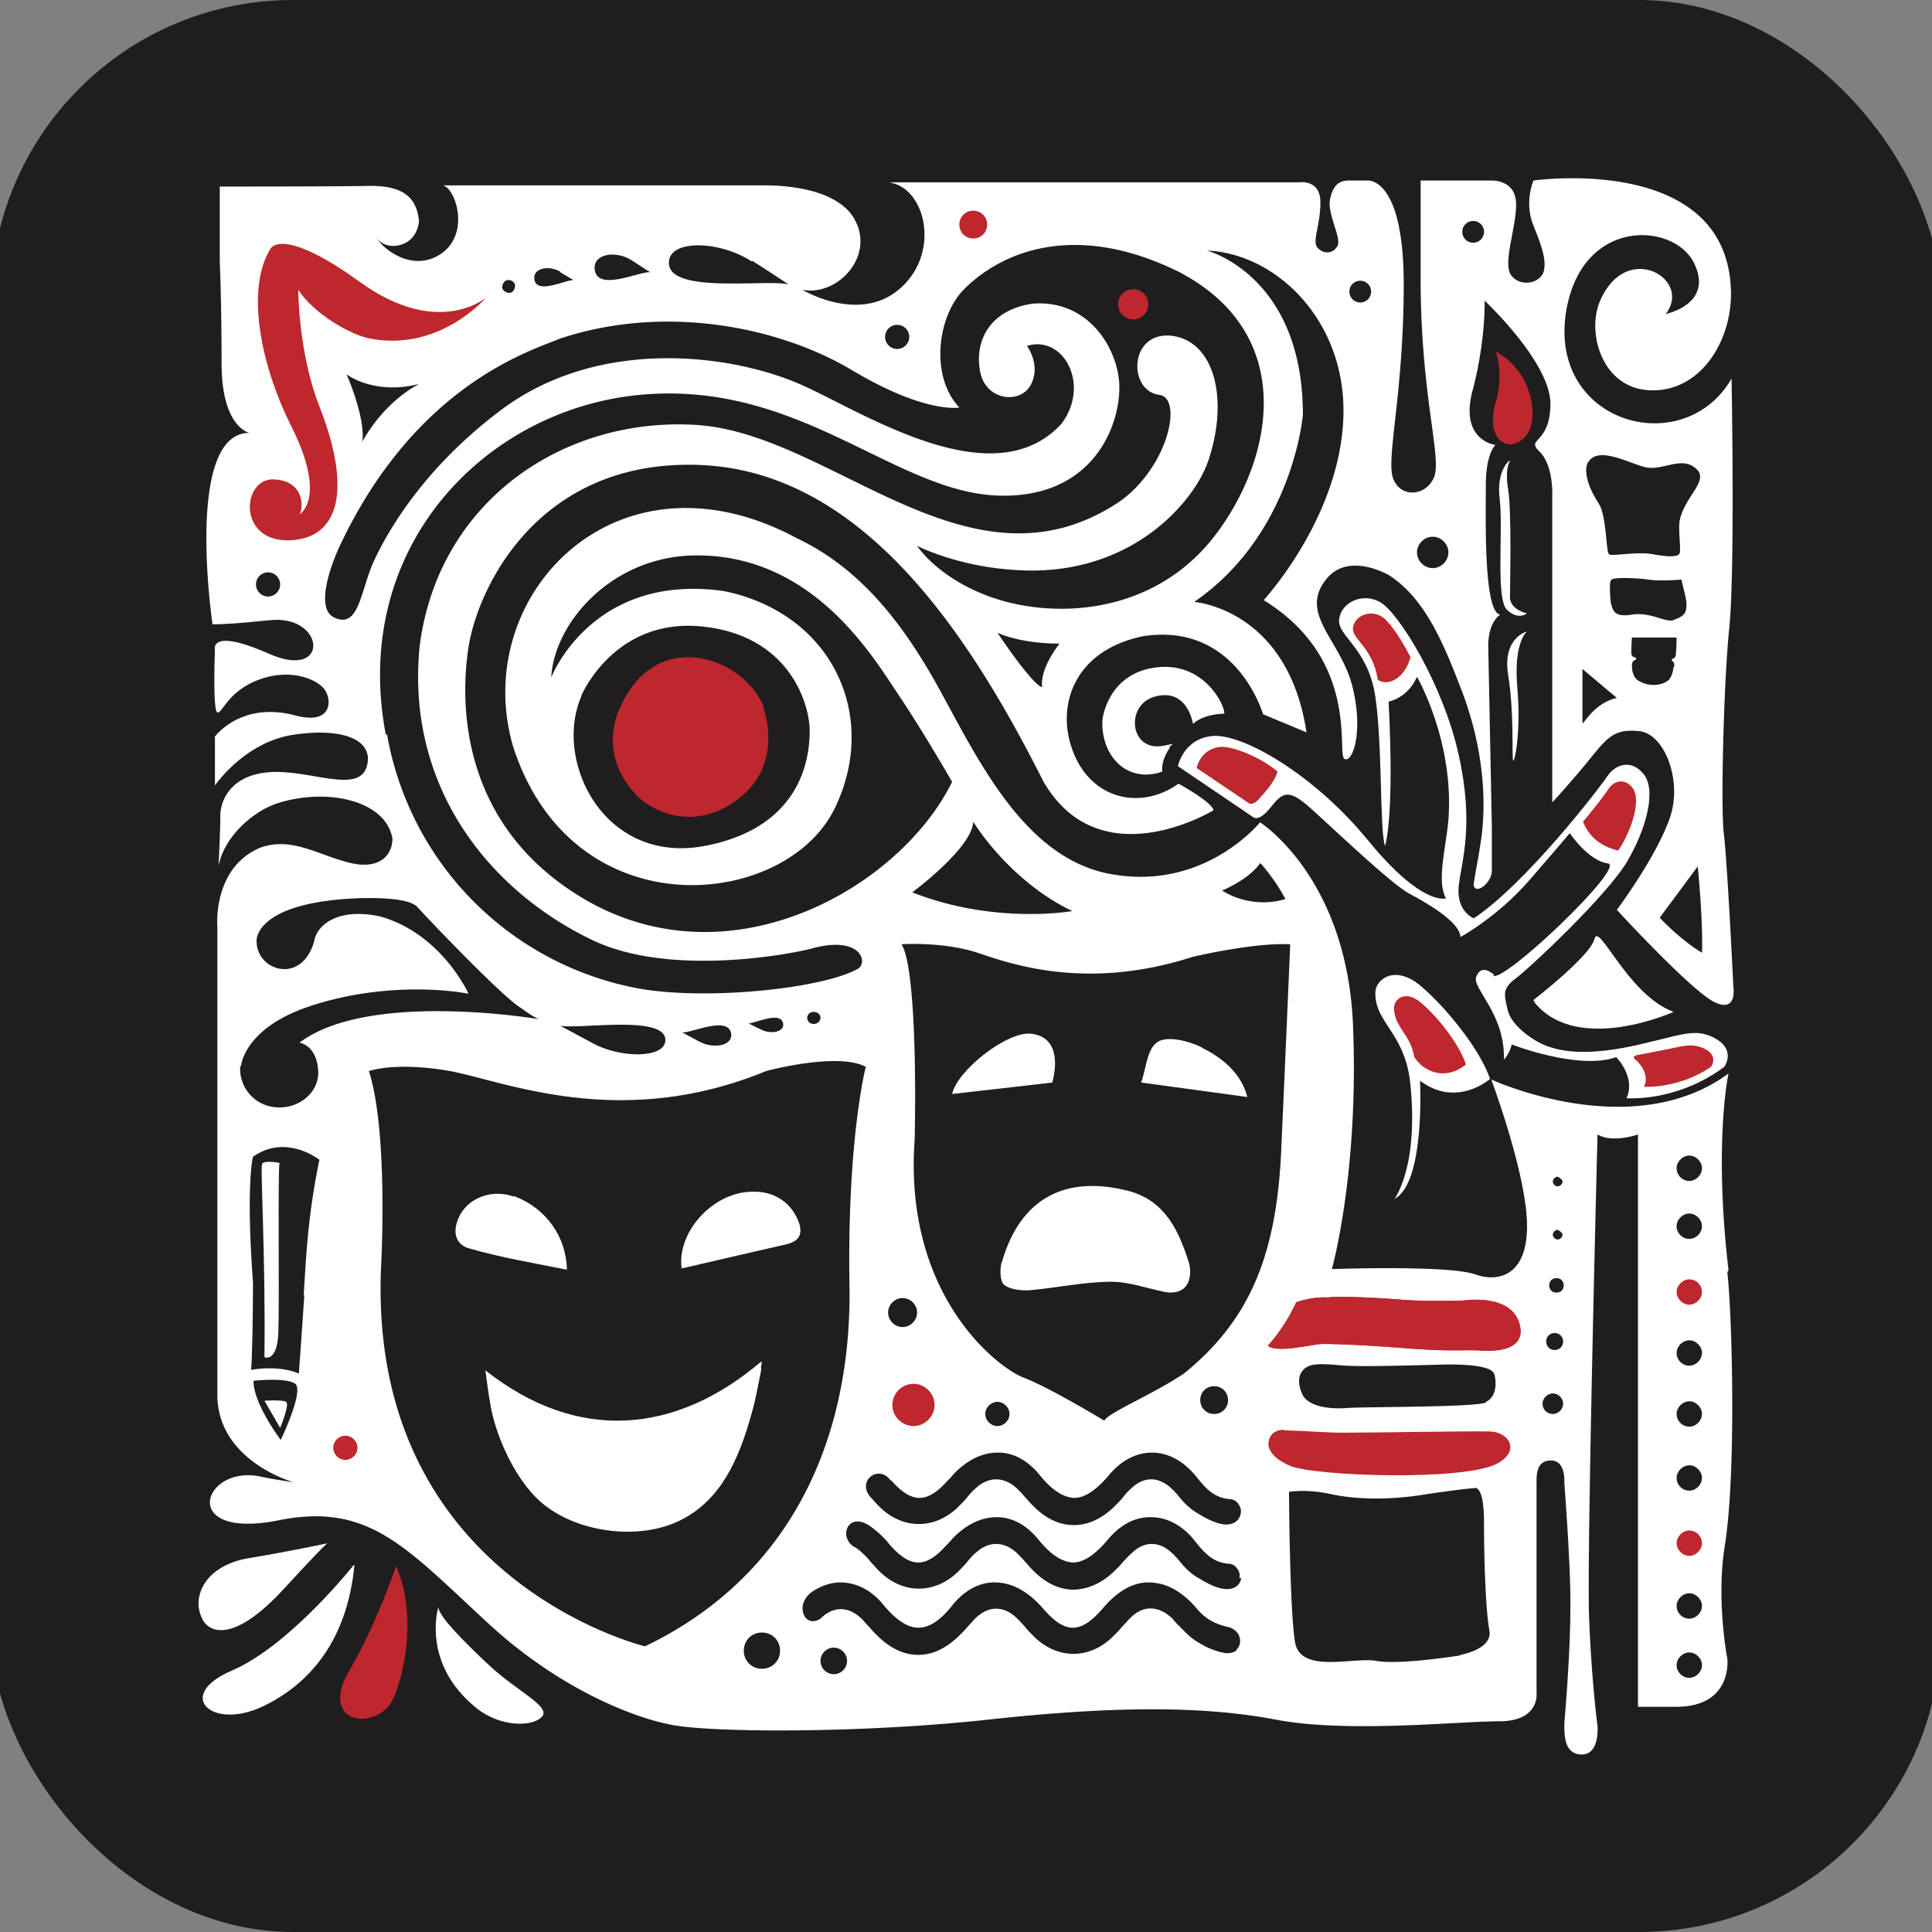 <svg xmlns="http://www.w3.org/2000/svg" id="Layer_1" data-name="Layer 1" viewBox="0 0 32 32"><rect x="0" y="0" width="32" height="32" fill="#808080" stroke="none"/><defs><style>.cls-2{fill:#fff}.cls-3{fill:#bd272d}</style></defs><rect width="32.3" height="32" x="-.15" rx="5" ry="5" style="fill:#201d1e"/><path d="M28.63 21.04c-.25-2.13 0-3.26 0-3.26-1.6 1.18-3.93.1-3.93.1s.55 1.47.59 2.33-.41 1.05-.85.9c-.43-.16-2.38-.09-2.38-.09s.45-1.59.35-4.04c-.1-2.45-1.54-3.36-1.54-3.36s-.93 1.16-2.51.85c-1.41-.28-2.17-1.91-2.81-3.07-.64-1.16-1.35-2.01-2.36-2.49-2.99-1.6-5.42.97-4.69 3.46.99 3.05 4.5 2.69 5.32 1.03.75-1.52-.02-3.24-1.83-3.61-2.19-.31-2.86 1.43-2.86 1.43.05-.91 1-1.99 2.35-2.02 1.96-.04 2.96 1.65 3.39 2.29.43.64.9 1.46.9 1.46-.87 1.77-3.75 3.42-6.21 1.87-1.91-1.2-1.95-3.13-1.8-4.1s1.14-3.1 3.79-3.02c2.76.08 4.54 2.88 5.73 5.24.94 1.63 2.82.48 2.82.48-.03-.14-.58-.44-.58-.44-.66.47-1.53.24-1.79-.66-.2-.67.07-1.54 1.19-1.78 1.56-.25 2 1.29 2 1.29l.72.3c-.31-2.05-1.86-2.16-1.86-2.16 1.64-1.13 1.8-3.1 1.8-3.1 0-2.31-1.59-2.72-1.59-2.72 1.17.05 2.32 1.19 2.26 2.77-.06 1.66-1.32 3.02-1.32 3.02 1.61.99 1.2 2.56 1.34 2.63.13.07.32-.44.13-1.2-.19-.77-.9-1.2-.43-1.78.37-.46 1.04-.06 1.04-.06.59.38.9 1.13 1.17 1.83.52 1.31.39 2.33.34 2.62-.04.28-.12.65-.11.69.04.15.3-.05.3-.25v-.7l-.06-3.02c0-.41.2-.52.2-.52-.28-.03-.24-1.6-.24-2.14s.16-.67.16-.67-.6-.07-.38-.9c.22-.83.2-1.49.2-1.49s1.08 1.01 1.09 1.7c0 .69-.42.57-.18.8.24.24.21.75.21.75v5.06s.19-.2.56-.64c.36-.45.46-.58.88-.54.42.04.73.83.5 1.46-.24.66-.87 1.5-.87 1.5s1.24 1.35 1.62 1.53c.38.18.31-.25.31-.25s-.1-2.09-.16-2.56c-.05-.47 0-2.46.09-3.37.1-.91.04-4.15.04-4.15-.79 1.37-3.04.75-2.74-1.11.26-1.57 1.79-1.48 2.12-.8.33.68-.47.84-.47.84.45-.58-.66-1.23-1.09-.21-.22.52.03 1.4.77 1.47.85.08 1.42-.77 1.4-1.64-.06-2.29-3.27-1.83-3.27-1.83s-.13.29-.04.63c.05.19.28.61.21.87-.06.21-.39.27-.54.07-.15-.2.1-.83.08-1.21-.02-.38-.41-.36-.41-.36h-1.17V4.6c0 1.97.36 2.99.22 3.31-.14.32-.57.34-.68 0-.11-.34.18-1.41.18-3.2s-.6-1.72-.6-1.72h-.31c-.14 0-.26.06-.31.31s.2.65.12.78c-.08.13-.23.13-.33.02-.09-.11.05-.36.05-.75s-.36-.33-.36-.33h-6.79c.62.08.88 1.2.15 1.79-.67.54-1.58-.01-1.58-.01.63.12 1.29-.66.78-1.29-.34-.38-1.02-.44-1.42-.44H7.32c.21 0 .5.81-.04 1.15-.47.29-.95-.11-1.04-.28.04.07.18.17.38.12.31-.08.32-.4.32-.4-.04-.39-.26-.6-.88-.58-.49.01-2.42.01-2.42.01v1.25s.03.62.03 1.68.46 1.15.46 1.15c-1.08 0-.61 3.17-.61 3.17.34 0 .74-.05.98-.07.89-.07.96 1-.04.56-1-.44-.9-.07-.9-.07s-.04 1.01.04 1.04c.08.03.18-.39.77-.57.46-.14.85.01.99.17s.17.62-.47.45c-.9-.24-1.33.35-1.33.35v.81s.49-.72 1.3-.84c.87-.13 1.35.11 1.21.54-.15.44-.95.03-1.61.08s-.8.49-.81.69c0 .26-.03.87-.03.87.08-.47.55-.9.96-1.04.82-.27 1.81-.06 1.92.58 0 .26-.2.54-.75.39-.52-.14-.93-.42-1.44-.24-.8.34-.71 1.32-.71 1.32v7.74c0 1.1 1.26 1.45 1.26 1.45s-.35-.05-.53-.09c-.97-.22-1.4 1.06.29.72 1.5-.3 2.11.46 3.48 1.72 1.13 1.04 2.34 1.54 3.03 1.67s3.16.14 5.26-.09c2.11-.23 3.56-.22 4.73 0 1.17.23 3.03.03 3.71.03s.62-.47.62-.47v-3.47c0-.13-.01-.38.24-.38s.22.37.22.37.11 1.41.1 2.06c0 .82-.1 1.92-.1 1.92 0 .18-.01.52.29.52s.26-.47.26-.47-.1-.74-.14-1.82c-.04-1.02.14-7.98.14-7.98.25.15.67 0 .67 0v9.48h.63c.95 0 .85-.8.85-.8s-.19-.97-.04-1.88c.19-1.2.12-3.83.04-4.52Zm-19-9.52s.55-1.31 2.03-1.14c1.49.17 1.76 1.38 1.75 1.73 0 .35-.07 1.58-1.73 1.9-1.67.32-2.52-1.4-2.05-2.48Zm17.05-1.54s-.04-.34.01-.38c.05-.04.4-.03.61 0 .21.03.55 0 .55 0 .02.09.04.17.06.25.08.35-.06.36-.19.42-.13.05-.38-.14-.69-.09-.31.05-.31-.08-.35-.19Zm1.04 1.06c-.01.11-.05.2-.09.23-.13.1-.34.1-.5 0-.06-.04-.1-.13-.1-.24 0-.12.07-.08.07-.12 0-.04-.08 0-.08-.1 0-.14.01-.25.01-.25h.74s0 .11-.01.24c0 .14-.07.09-.07.13 0 .04.05 0 .04.12Zm.47 4.74s-.32-.18-.7-.58l.63-.85s.09.9.07 1.43Zm-1.88-8.13c.17-.27.68.03.95.09.29.06.6-.2.84.03.2.19-.16.42-.27.81-.05.17.03.56-.02.6-.04.04-.16.05-.43 0s-.68.04-.73 0c-.05-.04-.04-.64-.17-.84-.31-.48-.18-.68-.18-.68Zm-.1 3.43.57.48c-.4.09-.56.47-.57.41v-.89ZM24.4 3.66c.1 0 .18.08.18.18s-.08.18-.18.18-.18-.08-.18-.18.08-.18.18-.18Zm-.67 5.23c.14 0 .26.12.26.26s-.12.26-.26.26-.26-.12-.26-.26.12-.26.26-.26Zm-1.2-4.24c.1 0 .18.08.18.18s-.08.18-.18.18-.18-.08-.18-.18.08-.18.18-.18ZM4.44 9.88c-.11 0-.2-.09-.2-.2s.09-.2.2-.2.2.09.2.2-.09.2-.2.2Zm16.44 4.42s.23.25.41.59c0 0-.51.19-1.05-.14 0 0 .43-.17.63-.45Zm-4.76-.69s.58.97 1.64 1.48c0 0-1.28.23-2.65-.31 0 0 .99-.73 1.01-1.17Zm-1.17 7.89c.13 0 .24.11.24.24s-.11.24-.24.24-.24-.11-.24-.24.11-.24.24-.24Zm-.19 3.02.02.02c.16.18.31.27.45.27s.29-.09.45-.27l.03-.03s.06-.06.08-.09c.24-.25.5-.37.77-.36.25.01.47.14.66.37.2.25.39.37.57.38.18 0 .37-.13.58-.38.2-.24.45-.37.71-.37.27 0 .52.14.72.38.16.2.3.37.57.39.05 0 .11.03.14.08.04.05.05.1.04.16-.02.11-.11.18-.23.18h-.04c-.17-.02-.34-.12-.5-.22-.1-.07-.18-.15-.25-.24-.04-.05-.08-.09-.12-.13-.22-.21-.47-.21-.68 0-.05.04-.09.09-.13.14-.03.04-.06.07-.1.11-.22.23-.46.35-.71.35-.25 0-.48-.11-.7-.34-.04-.04-.07-.08-.11-.12-.04-.05-.08-.09-.13-.14-.22-.21-.48-.21-.7 0-.05.04-.09.09-.13.14-.05.06-.11.12-.17.18-.39.36-.91.35-1.29-.03-.05-.05-.09-.1-.14-.15-.24-.28.14-.55.33-.28Zm1.62-1.24c.08-.08.2-.08.28 0 .08.08.08.2 0 .28-.08.08-.2.08-.28 0a.193.193 0 0 1 0-.28Zm3.5-.09c0-.13.1-.23.23-.23s.23.1.23.23-.1.23-.23.23-.23-.1-.23-.23Zm.68 2.95c-.02.11-.11.18-.23.18h-.04c-.17-.02-.34-.12-.5-.22-.1-.07-.18-.15-.25-.24-.04-.05-.08-.09-.12-.13-.22-.21-.47-.21-.68 0-.05.04-.09.09-.14.14-.03.04-.06.07-.1.11-.22.23-.46.34-.71.35-.25 0-.48-.11-.7-.34-.04-.04-.07-.08-.11-.12-.04-.05-.08-.09-.13-.14-.22-.21-.48-.21-.7 0-.05.04-.09.09-.13.14-.05.06-.11.12-.17.18-.39.36-.91.35-1.29-.03-.05-.05-.09-.1-.14-.15a.864.864 0 0 0-.13-.14.61.61 0 0 0-.16-.12c-.24-.17-.08-.57.27-.34.16.11.28.24.34.32l.02.02c.16.18.31.27.45.27s.29-.09.45-.27l.03-.03s.06-.06.08-.09c.24-.25.5-.37.77-.36.25.01.47.14.66.37.2.25.39.37.57.38.18 0 .37-.13.58-.38.2-.24.45-.38.72-.37.26 0 .52.14.71.38.16.2.3.37.57.39.05 0 .11.03.14.08.04.05.05.1.04.16Zm-3.3-14.76s-.11.03-.74-.9c0 0 .36.18 1.03.18 0 0-.32.39-.29.71Zm-2.4-6c.11 0 .2.09.2.2s-.09.2-.2.2-.2-.09-.2-.2.09-.2.2-.2Zm-2.4-1.06c.33.21.6.39.6.39-.38-.09-2.03.17-1.98-.38.03-.37.85-.34 1.37 0Zm-2-.01.31.2c-.18-.02-.88.33-.92-.05-.03-.25.34-.32.61-.15Zm-1.18.2.22.13c-.13-.01-.62.25-.65-.02-.02-.18.24-.23.43-.12Zm-.85.13c.06 0 .11.05.1.11s-.05.11-.11.1-.11-.05-.1-.11.05-.11.11-.1ZM6.94 6.36c-.63.34-.94.96-.94.96.06-.4-.26-1.12-.26-1.12s.45.35 1.2.16Zm-.55 5.81C5.8 9.06 8.04 6.78 10.6 6.54c2.67-.25 4.24 1.65 5.99 1.67 1.64.02 2.02-1.35 1.94-1.95s-.57-1.3-1.43-1.23c-.74.11-.97.66-.86 1.15.1.45.65.52.83.2.18-.33-.06-.65-.06-.65.6-.19 1.06.64.57 1.29-1.12 1.22-3.25-.17-4.27-.63-1.14-.52-3.37-.83-5.01.4-1.2.9-1.83 1.9-2.11 2.51-.22.48-.24 1.12-.65.93-.29-.13-.12-.72.07-1.15C6.88 6.35 8.83 5.8 9.27 5.61c1.74-.58 3.63-.2 4.84.52 1.22.73 1.78.62 1.78.62-.49-.52-.36-1.5.06-1.94.58-.6 1.8-1.18 3.57-.31 2.02 1.05 1.55 3.16.58 4.4-1.03 1.31-2.7 1.36-3.74.97-.85-.32-1.17-.83-1.17-.83s.76.4 1.88.41c1.75.01 2.74-1.18 2.95-1.84.34-1.03.08-1.98-.63-2.05-.69-.06-.71.91-.19.98.4.05.15 1.2-.66 1.77-2.47 1.65-4.74-1.11-6.98-1.27-2.23-.15-4.31 1.27-4.61 3.67-.23 2.34 1.17 4.05 2.86 4.86 1.19.57 3 .29 3.6.15.83-.24.97.2.81.32-.57.33-2.46.53-3.6.34a5.188 5.188 0 0 1-4.21-4.22Zm7.2 4.69c0 .05-.05.1-.11.1s-.11-.04-.11-.1.05-.1.11-.1.11.04.11.1Zm-.99.19c-.11-.05-.2-.1-.2-.1.11 0 .53-.21.57 0 .03.14-.2.19-.37.1Zm-1.02.2-.28-.15c.16.01.76-.28.81.02.03.2-.29.26-.53.13Zm-.56-.01c-.02.29-.74.29-1.2.04l-.54-.29c.33.06 1.77-.19 1.74.25Zm-7.03.43s.03-.64 1.16-1.01 2.2-.28 2.61-.2c0 0-.44-.99-1.46-1.28-.69-.15-1.03.13-1.09.38-.07.31-.28.51-.53.49a.461.461 0 0 1-.43-.47s-.04-.62 1.63-.7c0 0 .85-.05 1.03.14.17.19 1.4 1.48 1.71 1.67 0 0 .19.14.3.19 0 0-2.81-.48-3.96.39 0 0 .29.04.31.47.02.36-.33.63-.69.6a.636.636 0 0 1-.6-.69Zm.66 6.18s-.46-.61-.45-.98c0 0 .54-.06.69.05.15.12-.24.93-.24.93Zm.39-2.39c-.04.6-.09 1.29-.09 1.29-.36-.15-.79-.06-.79-.06.03-.51.03-1.45.03-1.45-.12-1.65 0-2.08 0-2.08.55-.39 1.1.05 1.1.05-.2.97-.22 1.64-.26 2.24Zm5.65 5.81s-4.58-1.09-4.38-6.25c0 0 .13-2.25-.2-3.28 0 0 .45-.16 1.34 0 .89.16 2.81 1 5.24 0 0 0 1.18-.32 1.65-.07 0 0-.31 1.19-.27 3.62.04 2.43-.89 4.78-3.39 5.98Zm1.93.37c-.17 0-.3-.13-.3-.3s.13-.3.3-.3.3.13.3.3-.13.3-.3.3Zm1.19.09c-.12 0-.22-.1-.22-.22s.1-.22.22-.22.22.1.22.22-.1.22-.22.22Zm6.68-.4c-.05.04-.13.06-.2.05-.2-.04-.32-.1-.48-.2-.1-.06-.2-.17-.29-.26a.996.996 0 0 1-.1-.11c-.23-.22-.49-.23-.71 0-.04.04-.08.09-.13.14-.04.05-.09.1-.14.15-.38.38-.9.39-1.29.03-.06-.06-.12-.12-.17-.18-.04-.05-.09-.1-.13-.14-.22-.22-.48-.22-.7 0-.04.04-.08.09-.13.14-.03.04-.07.08-.11.12-.22.22-.45.34-.7.34-.25 0-.49-.12-.71-.35-.03-.03-.07-.07-.1-.11-.05-.05-.09-.1-.13-.14-.22-.21-.47-.21-.68 0-.28.18-.45-.27-.1-.47.13-.08.28-.13.43-.13.26 0 .52.13.71.37.21.25.4.38.58.38.18 0 .37-.12.57-.38.19-.23.42-.36.66-.37.27-.01.53.11.77.36.03.03.06.06.08.09l.03.03c.16.18.31.27.45.27s.29-.09.45-.27l.02-.02c.11-.13.39-.46.78-.46.29 0 .55.14.8.43.14.17.3.26.53.31.11.03.19.12.19.23 0 .06-.02.11-.07.15Zm-.88-4.58c-.54.36-1.24.64-1.32.78 0 0-.91-.55-1.33-.71-.43-.16-2-1.36-1.81-3.95.03-1.51-.03-2.96-.22-3.23 0 0 .7-.05 1.29.15.59.2 1.82.61 3.53.06 0 0 1-.24 1.62-.21 0 0-.07 1.66-.15 3.43-.08 1.77-.55 2.82-1.61 3.68Zm4.57 4.67s-1 .16-1.38.09c-.38-.07-1.26.22-1.35-.31-.09-.53-.1-2.49-.1-2.49s.27-.05.66.03c.48.11 1.07.1 1.61.01.67-.1.79-.1.79-.1s.17-.1.17.57.03 1.48.09 1.79c.05.31-.48.4-.48.4Zm.43-4.19c-.17.08-2.01.07-2.28.09-.68.05-.76-.23-.76-.23s-.12-.23 0-.38c.11-.15.33-.12.72-.09.38.02 1.23-.01 1.7-.02.41 0 .72.04.76.16.04.13.04.38-.14.46Zm1.19-3.74s.08.04.08.08-.04.08-.08.08-.08-.04-.08-.08.04-.08.08-.08Zm0 .88s.08.04.08.08-.04.08-.08.08-.08-.04-.08-.08.04-.08.08-.08Zm-.08 3.05c-.1 0-.17-.08-.17-.17s.08-.17.17-.17.17.08.17.17-.08.17-.17.17Zm.03-1.06c-.08 0-.14-.06-.14-.14s.06-.14.14-.14.14.06.14.14-.06.14-.14.14Zm.03-.95c-.07 0-.12-.05-.12-.12s.05-.12.12-.12.12.05.12.12-.05.12-.12.12Zm2.2 6.38c-.12 0-.21-.1-.21-.21s.1-.21.21-.21.21.1.21.21-.1.21-.21.21Zm0-.98c-.12 0-.21-.1-.21-.21s.1-.21.21-.21.21.1.21.21-.1.21-.21.21Zm0-2.12c-.12 0-.21-.1-.21-.21s.1-.21.21-.21.21.1.21.21-.1.21-.21.21Zm0-1.06c-.12 0-.21-.1-.21-.21s.1-.21.21-.21.21.1.21.21-.1.21-.21.21Zm0-1.01c-.12 0-.21-.1-.21-.21s.1-.21.21-.21.21.1.21.21-.1.21-.21.21Zm0-2.1c-.12 0-.21-.1-.21-.21s.1-.21.21-.21.21.1.21.21-.1.21-.21.21Zm0-.96c-.12 0-.21-.1-.21-.21s.1-.21.21-.21.21.1.21.21-.1.21-.21.21Z" class="cls-2"/><path d="M17.07 17.12c-.41-.03-1.22.62-1.3 1 .52-.06 1.07-.12 1.66-.19.12-.47 0-.78-.37-.81Zm-.48 3.78c-.03.12-.03.32.04.38.1.08.29.1.43.09.45-.04.9-.14 1.35-.14.29 0 .59.11.89.17.29.05.46-.12.4-.46-.16-.51-.38-1.06-1.03-1.22-1-.25-1.77.1-2.08 1.2Zm3.32-3.55c-.22-.11-.58-.2-.74-.09-.18.12-.19.47-.27.67.65.09 1.19.16 1.76.24-.1-.39-.41-.65-.76-.82ZM8.04 22.7s.05.39.07.49c.09.63.47 1.4.91 1.74.6.47 1.59.58 2.25.25s.96-.98 1.18-1.77c.07-.24.11-.49.16-.73-.02-.04.02-.09 0-.13-1.41 1.2-3.04 1.36-4.58.14Zm.47-2.88c-.42-.15-.88.07-.96.5-.02.11 0 .3.23.36.52.15 1.06.24 1.61.35-.01-.54-.34-1.02-.88-1.22Zm3.9-.08c-.65.04-1.2.7-1.12 1.27.56-.13 1.12-.26 1.69-.39.26-.05.31-.17.26-.35-.12-.35-.42-.56-.83-.53ZM4.38 23.2l.26.45s.16-.38.1-.43c-.06-.04-.36-.02-.36-.02Zm.24-3.94s-.25-.05-.28.02.06 1.54.04 3.2c0 0 .21.09.23-.4s-.01-2.73.02-2.82Zm18.47.61s.43-.55.26-2c-.11-.78-.58-.94-.57-1.43 0-.21.31-.47.74-.12.43.36 1 1.07 1.16 1.55 0 0-.55.49-1.16.03 0 0 .09 1.71-.43 1.96m-3.71-7.48s-.15.19-.13.4c-.05.02-.1.03-.15.04-.53.08-.87-.38-.84-.9 0 0 .08-.79.93-.87.74-.07 1.09.6 1.09.77 0 0-.34 0-.52.17 0 0-.09-.61-.64-.45-.49.14-.41.93.16.81l.15-.03-.06.05Zm6.01 4.19s.95-.73 1.02-1.02.55.93 1.31 1.21c0 0-1.57.71-2.29-.14l-.03-.05Z" class="cls-2"/><path d="M24.75 16.15s-.21-.21-.3.03c-.07.19.48.61.46 1.37 0 0 .09-.09.13-.25 0 0 1.1.43 1.73.21 0 0 .33.33.17.68 0 0 .83.07 1.62-.52 0 0 .18-.25-.1-.44-.28-.18-.49-.13-.89-.03-.4.09-1.51.44-2.16.02-.13-.08-.39-.27-.44-.5-.05-.23-.1-.34.13-.51.23-.17 1.52-1.38 1.85-1.94.33-.56.48-1.18.28-1.44-.2-.26-.47-.18-.61.03s-1.36 1.79-2.21 2.35c0 0-.29-.11-.25-.53.05-.43.26-1.01 0-2.18-.26-1.17-.99-2.34-1.29-2.52s-.66 0-.69.28.48.47.6 1.28.07 2.21.16 2.47c0 0 .16-.43.06-2.39 0 0 .31-.05.47-.41 0 0 .62 1.07.52 2.37-.04.47-.2 1.01-.04 1.3 0 0-.39.14-1.29-.96s-2.08-1.77-2.57-1.73-.58.5-.58.5l1.24.84s.09.1.29-.15.29-.33.66 0 1.34 1.26 1.64 1.42.84.47.85.72c0 0 .61-.33 1.14-.94s.67-.78.67-.78.31.46.63.5-1.73 1.99-1.9 1.86" class="cls-2"/><path d="M24.77 5.81s.15.36 0 .87.11.75.34.66.31-.34.26-.66-.23-.66-.6-.86" class="cls-3"/><path d="M25 7.63s-.22.16-.16.64-.07 1.65.12 1.83.33.06.33.06-.28-.06-.28-.27.03-1.41-.03-1.78c-.06-.37.03-.47.03-.47m.28 2.82s-.41.1-.31.72.06 1.31.08 1.41c.02.09.14-.48.07-1.22-.06-.74.16-.91.16-.91M5.43 25.56s-.6.13-1.32.25c-.71.12-.97.65-.74 1.04.12.19.51.35 1.31-.51.79-.86.75-.78.75-.78m.43.36s-1.06 1.34-2.02 1.75c-.96.41-.33 1 .52.59.73-.35 1.39-1.05 1.51-2.34" class="cls-2"/><path d="M6.56 25.94s-.33.98-.78 1.74c-.45.77.25.99.64.6.21-.22.54-1.45.14-2.34" class="cls-3"/><path d="M7.26 26.62s-.29.93.63 1.67c.41.33.95.31 1.09.14.14-.17-.42-.42-.87-.84s-.82-.8-.85-.96" class="cls-2"/><path d="M21.26 23.69c.38.01.72.04.96.04.62 0 2.15-.03 2.46-.02s.5.31.14.52c-.52.31-3.05.22-3.45.05s-.36-.38-.36-.38 0-.21.25-.22Zm.74-2.2s-.26-.02-.53.08c-.14.3-.3.53-.47.72.15.13.76-.03.9-.03.36 0 .87.03 1.51.08.68.05.88.01 1.12.03.31.02.71-.03.65-.39-.1-.57-.93-.44-.93-.44s-.58.02-1-.01c-.34-.03-1.09-.07-1.25-.04" class="cls-3"/><circle cx="18.77" cy="5.04" r=".25" class="cls-3"/><path d="m26.8 14.09.06-.09c.21-.37.31-.78.18-.95-.13-.17-.31-.12-.4.02-.04.06-.2.28-.42.54.1.25.29.41.59.48Zm-5.64-1.31c-.28-.24-.74-.42-.94-.41-.34.03-.4.35-.4.35l.86.58s.07.07.2-.1c0 0 .23-.23.28-.42Zm2.2-1.9c-.18-.35-.37-.61-.48-.67-.2-.12-.45 0-.47.19s.33.32.41.86c0 0 .13.1.31-.02s.23-.35.23-.35Zm3.73 6.6c.24-.04.45-.09.57-.11.27-.06.41-.09.61.02.19.12.07.28.07.28-.54.37-1.11.33-1.11.33.11-.22-.12-.43-.12-.43s-.1-.07-.02-.08Zm-3.67 0c-.07-.36-.33-.47-.33-.79 0-.14.19-.31.46-.07.27.23.63.69.73 1.01 0 0-.34.32-.73.02 0 0-.12-.11-.13-.16ZM22 21.49s-.26-.02-.53.08c-.14.3-.3.53-.47.72.15.13.76-.03.9-.03.36 0 .87.03 1.51.08.68.05.88.01 1.12.03.31.02.71-.03.65-.39-.1-.57-.93-.44-.93-.44s-.58.02-1-.01c-.34-.03-1.09-.07-1.25-.04m-6.52 1.78c0 .19-.16.35-.35.35s-.35-.16-.35-.35.16-.35.35-.35.35.16.35.35Zm.64-19.78c.13 0 .23.1.23.23s-.1.23-.23.23-.23-.1-.23-.23.1-.23.23-.23Zm11.86 17.7c.12 0 .21.1.21.21s-.1.21-.21.21-.21-.1-.21-.21.1-.21.21-.21Zm0 4.16c.12 0 .21.1.21.21s-.1.21-.21.21-.21-.1-.21-.21.1-.21.21-.21ZM5.72 23.78c.11 0 .2.09.2.2s-.09.2-.2.2-.2-.09-.2-.2.09-.2.2-.2Zm6.92-12.06s.37.92-.42 1.52c-.8.6-1.52.11-1.68-.07s-.74-.83-.09-1.77c.65-.93 1.89-.46 2.2.31ZM4.79 8.95c-.87.02-.78-1.04-.25-1.01.53.03.48.51.42.58 0 0 .47-.26-.14-1.47-.51-1.02-.75-2.27-.34-2.93 0 0 .18-.39 1.48.55s2.09.26 2.09.26-.78.92-1.96.67c-.3-.07-.89-.4-1.15-.8 0 0 0 1.04.35 1.93.52 1.32.37 2.19-.5 2.22Z" class="cls-3"/></svg>
